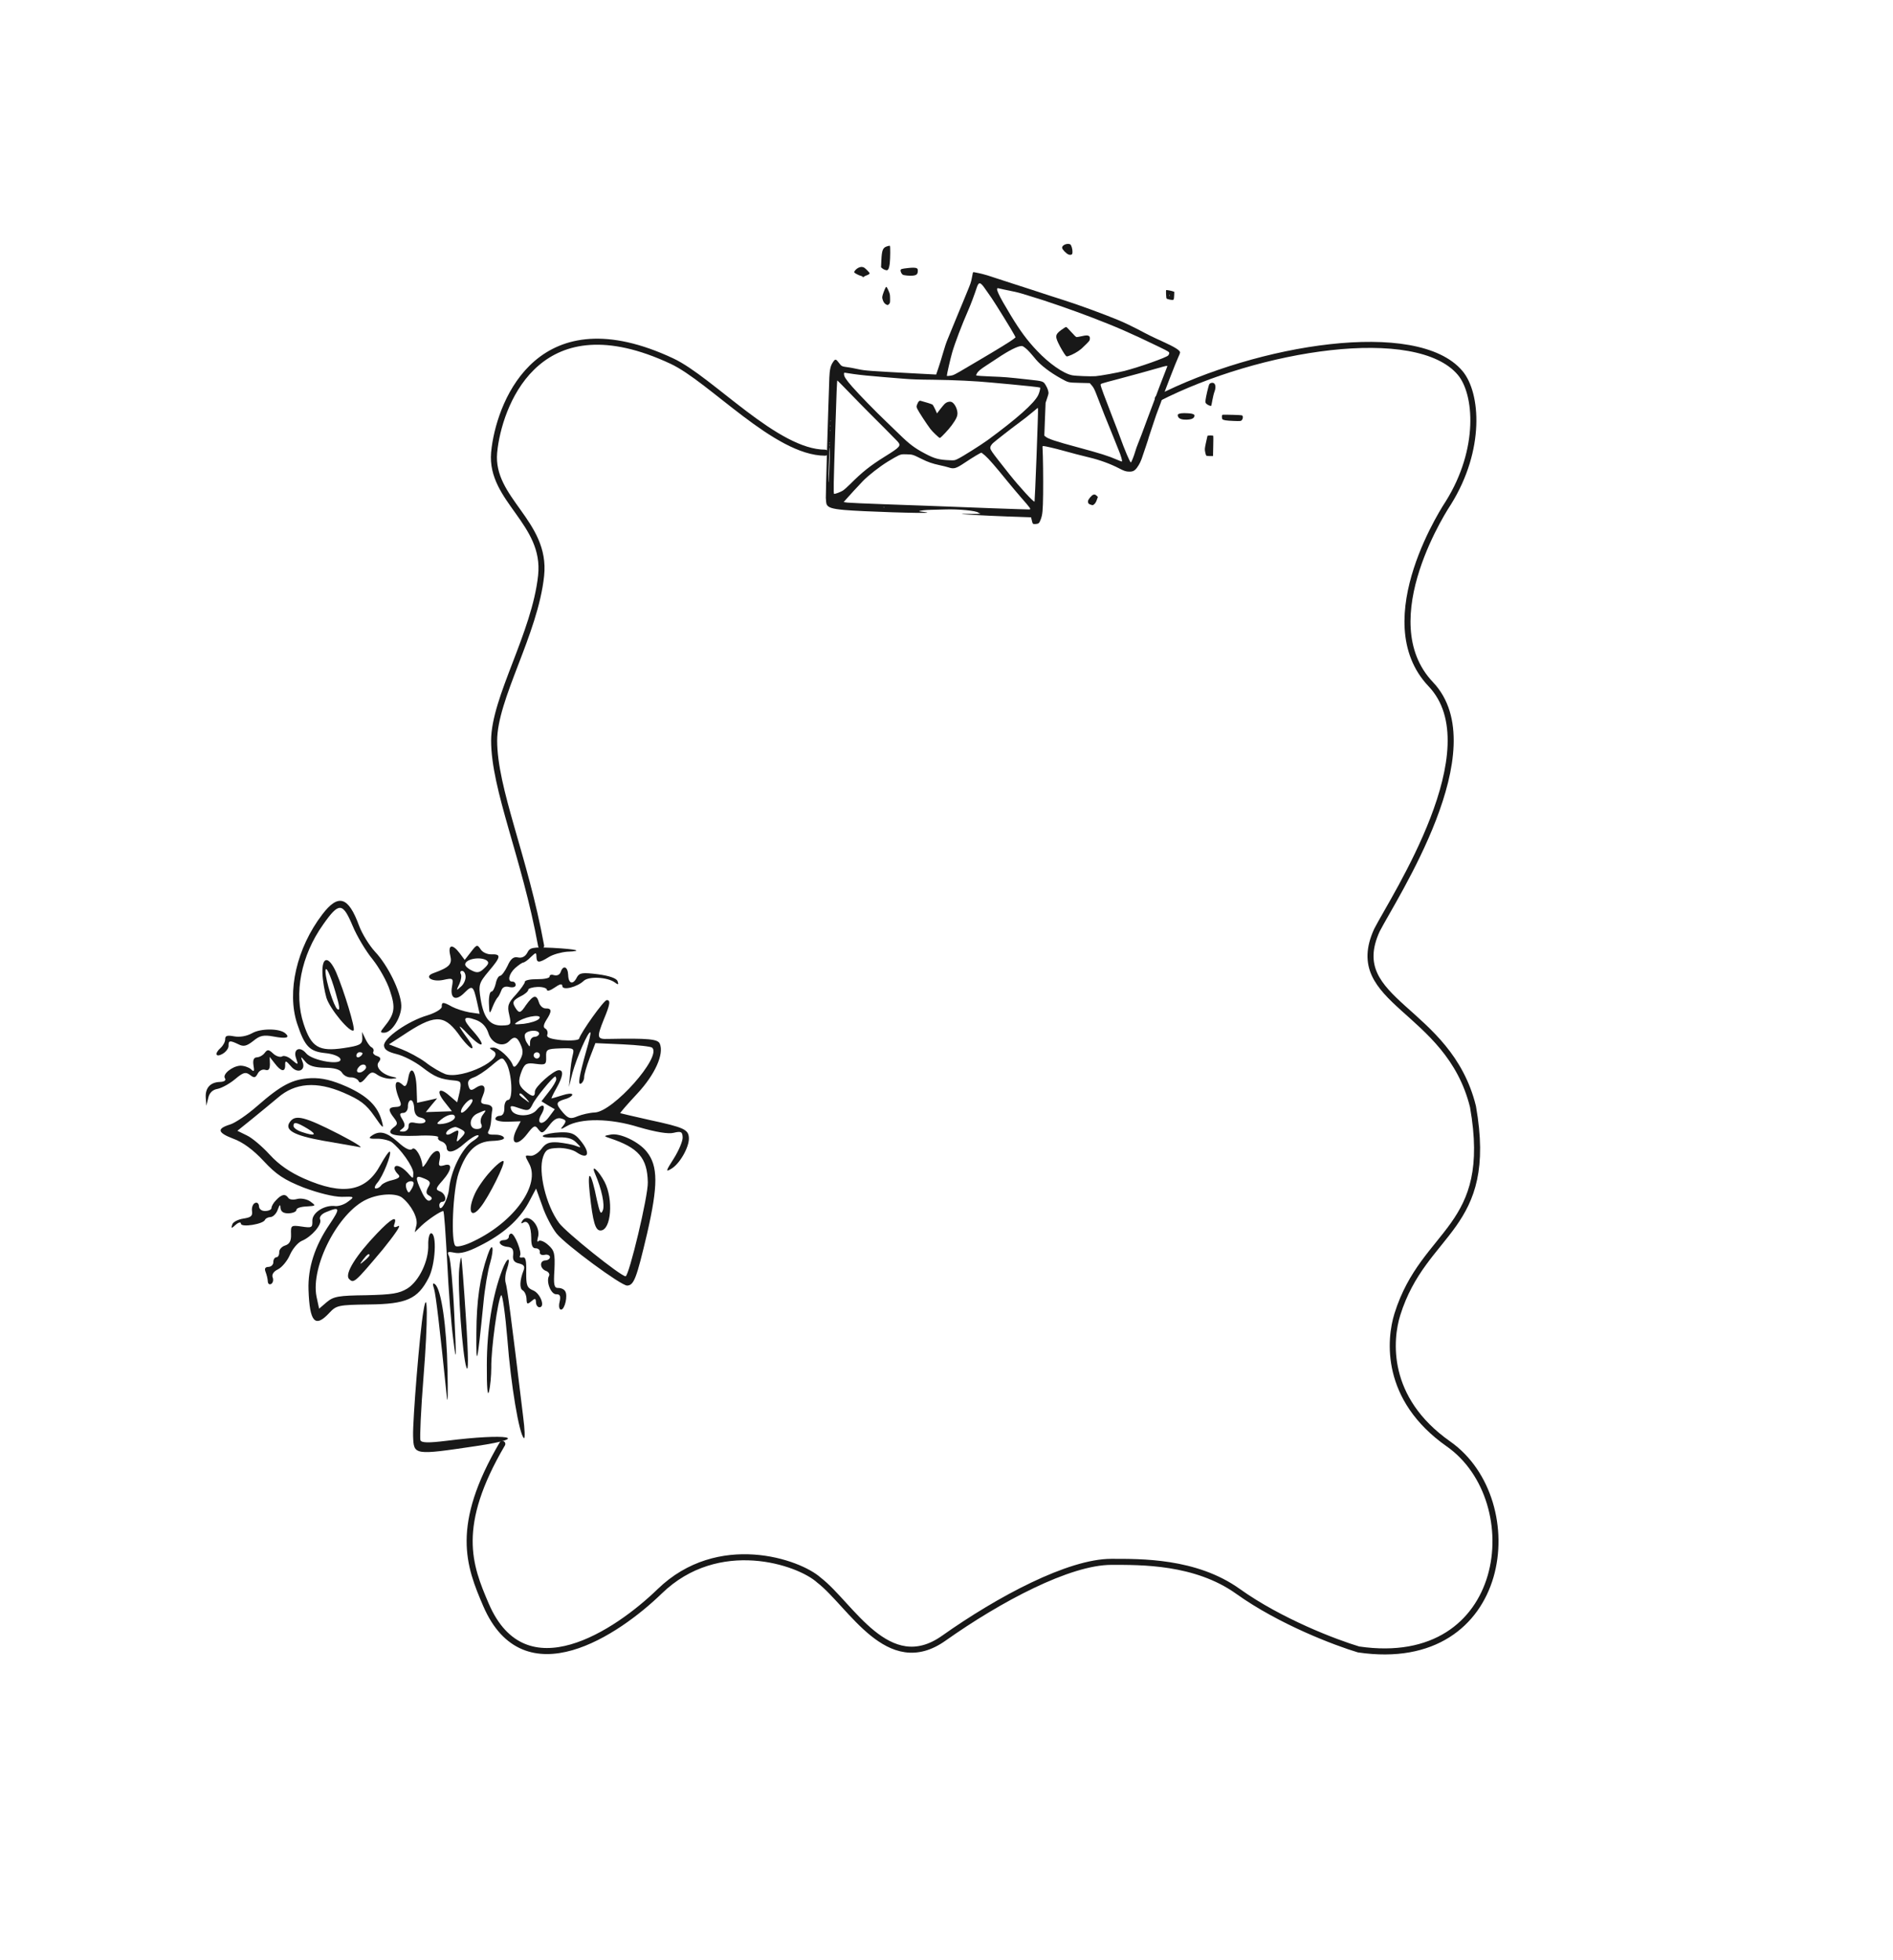 <?xml version="1.0" encoding="UTF-8"?> <svg xmlns="http://www.w3.org/2000/svg" width="627" height="649" viewBox="0 0 627 649" fill="none"><path d="M273.316 149.909C257.071 149.909 235.593 125.691 222.551 119.58C179.232 99.283 166.04 132.159 163.859 148.163C163.778 148.759 163.714 149.342 163.665 149.909C162.326 165.515 181.093 172.958 179.232 190.594C177.19 209.95 163.665 231.137 163.665 245.334M383.499 131.986C416.665 114.972 469.29 106.474 483.63 123.498C489.369 130.311 490.763 148.809 479.757 166.478C479.757 166.478 453.616 205.251 473.902 226.592C494.189 247.932 461.708 297.051 456.067 308.032C445.102 332 479.757 333.616 487.88 366.47C495.093 407.385 471.719 406.886 462.836 435.265C460.255 443.511 458.385 463.171 479.757 478.169C506.593 497.001 500.062 553.621 449.976 546.224C442.53 544.004 424.12 537.051 410.041 526.991C395.962 516.93 377.756 517.22 368.093 517.22C354.093 517.22 330.984 529.506 312.574 542.525C294.163 555.544 281.843 531.429 271.285 523.292C264.593 517.22 237.918 508.156 218.49 526.991C204.502 540.552 173.817 561.368 160.957 531.429C155.372 518.425 150.343 505.471 166.372 478.169M179.232 313.21C173.817 283.621 163.665 261.43 163.665 245.156" stroke="#181818" stroke-width="2" stroke-linecap="round" stroke-linejoin="round"></path><path d="M352.803 80.942C352.534 81.043 352.19 81.268 352.058 81.431C351.619 81.96 351.718 82.313 352.549 83.226C353.449 84.183 354.231 84.562 354.841 84.319C355.153 84.191 355.199 84.081 355.225 83.411C355.259 82.503 354.85 81.13 354.48 80.921C354.111 80.711 353.385 80.712 352.803 80.942Z" fill="#181818"></path><path d="M293.914 81.535C292.402 81.982 292.08 82.753 291.918 86.3L291.821 88.52L292.213 88.857C292.673 89.252 293.541 89.578 293.867 89.465C294.277 89.326 294.541 88.637 294.705 87.244C294.896 85.503 294.923 81.448 294.744 81.385C294.675 81.354 294.295 81.438 293.914 81.535Z" fill="#181818"></path><path d="M300.655 88.769C298.607 89 298.296 89.1 298.279 89.547C298.262 89.994 298.665 90.779 299.021 90.974C299.445 91.214 301.311 91.382 302.334 91.281C303.583 91.146 303.959 90.81 303.997 89.791C304.018 89.246 303.969 89.062 303.724 88.885C303.357 88.606 302.353 88.568 300.655 88.769Z" fill="#181818"></path><path d="M284.345 88.658C283.605 89.008 282.833 89.846 282.946 90.186C283.034 90.455 284.513 91.224 285.261 91.392C285.593 91.475 285.771 91.593 285.765 91.733C285.759 91.915 285.815 91.903 286.089 91.675C286.262 91.528 286.633 91.332 286.901 91.244C287.595 91.005 288.038 90.728 288.046 90.518C288.055 90.281 286.535 88.741 286.095 88.556C285.531 88.311 285.027 88.348 284.345 88.658Z" fill="#181818"></path><path d="M322.226 90.374C322.178 90.526 322.038 91.29 321.897 92.054C321.635 93.457 321.447 93.982 320.157 97.094C319.772 98.045 319.234 99.34 318.972 99.987C318.724 100.635 318.141 102.026 317.682 103.086C317.237 104.146 316.315 106.377 315.637 108.044C314.96 109.711 314.144 111.723 313.806 112.521C313.455 113.32 312.809 115.267 312.357 116.873C311.906 118.465 311.206 120.732 310.799 121.906L310.076 124.033L303.439 123.685C287.965 122.85 286.543 122.755 284.354 122.281C283.246 122.029 281.692 121.747 280.886 121.633C278.816 121.345 278.733 121.314 277.962 120.278C276.845 118.781 276.65 118.759 275.819 120.043C275.093 121.149 274.791 122.494 274.695 125.036C274.267 136.784 273.481 163.597 273.53 164.886C273.563 165.852 273.684 166.738 273.799 167.008C274.248 168.074 275.642 168.518 279.582 168.876C285.513 169.407 307.139 170.11 307.152 169.761C307.155 169.705 306.53 169.583 305.751 169.498C304.986 169.413 304.389 169.321 304.418 169.294C304.664 169.065 306.334 168.876 308.445 168.83C309.787 168.811 311.87 168.749 313.059 168.71C317.479 168.555 323.395 169.127 324.069 169.782C324.176 169.898 324.424 169.991 324.619 170.013C324.869 170.036 324.84 170.063 324.461 170.133C324.193 170.192 323.032 170.219 321.874 170.189C320.73 170.16 319.347 170.164 318.801 170.185C317.164 170.263 325.402 170.728 333.786 171.043L341.515 171.32L341.744 172.28C342.032 173.536 342.085 173.594 342.954 173.543C344.032 173.471 344.235 173.283 344.716 172C345.306 170.428 345.425 169.132 345.503 163.721C345.564 158.394 345.474 151.117 345.322 148.496C345.267 147.711 345.282 147.697 345.617 147.71C346.175 147.731 349.595 148.531 351.793 149.145C354.613 149.937 358.362 150.917 360.826 151.5C364.26 152.314 367.829 153.624 370.638 155.086C372.309 155.961 372.875 156.15 373.949 156.19C375.191 156.223 375.831 155.911 376.582 154.891C377.436 153.734 377.952 152.634 378.539 150.768C378.824 149.897 379.249 148.613 379.498 147.937C379.748 147.247 380.063 146.293 380.207 145.795C380.338 145.297 380.656 144.259 380.922 143.514C381.188 142.755 381.755 141.042 382.183 139.715C382.61 138.388 383.299 136.4 383.746 135.298C384.179 134.195 384.77 132.581 385.054 131.71C385.903 129.196 389.555 119.78 390.237 118.365C390.584 117.665 390.863 116.934 390.87 116.753C390.897 116.04 389.123 114.924 385.002 113.063C381.815 111.628 380.499 110.977 376.568 108.898C374.842 107.994 372.083 106.687 370.46 106.025C365.494 103.963 356.951 100.844 352.202 99.35C350.918 98.938 348.806 98.271 347.509 97.845C346.225 97.419 343.397 96.487 341.23 95.79C339.063 95.079 336.303 94.192 335.088 93.81C333.873 93.429 331.292 92.59 329.361 91.944C326.395 90.951 325.012 90.577 322.612 90.137C322.39 90.101 322.275 90.166 322.226 90.374ZM326.222 95.532C326.806 96.366 327.8 97.788 328.423 98.678C329.695 100.517 335.422 109.783 335.993 110.951L336.37 111.707L335.72 112.256C334.999 112.872 330.508 115.64 324.065 119.426C321.708 120.82 318.965 122.437 317.951 123.028C316.95 123.62 315.868 124.181 315.529 124.266C314.697 124.473 313.603 124.585 313.609 124.446C313.632 123.817 314.818 118.672 315.38 116.735C316.295 113.58 318.543 107.664 320.744 102.642C321.539 100.825 322.765 97.556 323.507 95.29C324.17 93.273 324.685 93.32 326.222 95.532ZM332.565 95.883C333.438 96.084 334.907 96.391 335.822 96.565C336.737 96.754 338.011 97.067 338.659 97.288C339.308 97.494 340.605 97.906 341.559 98.18C345.87 99.433 355.206 102.667 361.279 104.993C369.72 108.221 374.421 110.272 383.75 114.792C387.152 116.445 387.316 116.549 387.27 117.023C387.248 117.246 387.082 117.561 386.922 117.723C386.182 118.45 377.461 121.535 372.481 122.83C370.323 123.392 364.317 124.481 362.846 124.579C361.151 124.697 356.228 124.498 355.118 124.274C352.22 123.704 347.484 120.392 343.48 116.157C340.229 112.733 337.916 109.597 334.772 104.415C330.63 97.573 329.533 95.167 330.681 95.463C330.834 95.496 331.692 95.696 332.565 95.883ZM339.604 115.227C340.404 115.859 341.276 116.815 343.12 119.053C344.723 120.987 347.929 123.416 351.391 125.323C353.991 126.75 353.756 126.685 357.594 126.787L360.944 126.872L361.493 127.494C362.244 128.333 362.504 128.847 363.432 131.288C364.906 135.162 366.897 140.174 367.808 142.321C368.295 143.486 368.947 145.091 369.239 145.872C369.53 146.652 370.118 148.101 370.528 149.095C371.285 150.886 371.791 152.654 371.603 152.829C371.545 152.868 370.801 152.603 369.949 152.221C367.242 151.028 364.371 150.122 357.069 148.155C349.545 146.137 347.104 145.318 346.239 144.544L345.901 144.251L346.105 138.818L346.323 133.399L346.733 132.155C346.969 131.465 347.208 130.691 347.259 130.427C347.395 129.802 347.02 128.613 346.309 127.468C345.559 126.25 345.421 126.203 340.746 125.705C333.428 124.898 332.802 124.847 328.268 124.676C325.771 124.568 323.625 124.445 323.501 124.385C323.282 124.278 323.283 124.236 323.54 123.729C323.903 123.001 324.754 122.278 326.586 121.102C327.417 120.573 329.021 119.515 330.168 118.747C334.195 116.045 337.128 114.561 338.441 114.582C338.678 114.577 339.116 114.831 339.604 115.227ZM386.649 121.279C386.646 121.349 386.492 121.735 386.323 122.134C385.988 122.863 382.467 132.158 380.057 138.656C379.342 140.587 378.457 142.946 378.114 143.898C377.756 144.85 377.216 146.214 376.924 146.93C376.617 147.646 376.209 148.848 375.985 149.609C375.598 150.979 374.734 153.142 374.567 153.136C374.26 153.111 372.502 148.974 370.935 144.607C370.594 143.629 369.538 140.889 368.608 138.504C365.818 131.349 364.576 127.974 364.565 127.526C364.57 127.022 364.047 127.198 370.707 125.435C376.408 123.915 379.937 122.943 383.199 122.003C386.235 121.124 386.658 121.042 386.649 121.279ZM282.758 123.871C285.078 124.196 288.168 124.509 292.708 124.875C294.477 125.012 297.443 125.264 299.323 125.418C301.886 125.627 304.285 125.717 308.949 125.753C315.875 125.832 323.238 126.179 328.471 126.698C330.35 126.88 333.259 127.158 334.945 127.291C339.052 127.656 344.38 128.234 344.502 128.351C344.663 128.525 344.254 130.104 343.832 130.927C342.43 133.658 336.779 138.663 327.211 145.688C324.97 147.324 318.674 151.297 317.224 151.97C316.185 152.476 316.157 152.475 314.609 152.417C310.968 152.266 309.558 151.891 306.408 150.22C302.969 148.412 301.217 147.087 297.903 143.843C296.784 142.751 294.83 140.859 293.562 139.651C289.975 136.242 284.636 130.754 282.278 128.077C280.122 125.604 279.515 124.658 279.548 123.778C279.562 123.401 279.577 123.388 280.16 123.48C280.479 123.548 281.646 123.717 282.758 123.871ZM281.432 130.13C283.597 132.379 286.355 135.183 287.553 136.375C291.323 140.126 296.653 145.488 297.244 146.14C298.571 147.603 298.25 147.982 293.115 151.174C288.28 154.181 285.587 156.317 281.565 160.348C280.68 161.238 279.596 162.191 279.167 162.468C278.48 162.904 276.722 163.579 276.29 163.563C276.025 163.553 276.085 160.464 276.652 142.818C277.05 130.384 277.231 125.943 277.341 125.989C277.424 126.02 279.267 127.894 281.432 130.13ZM343.328 150.981C343.02 159.166 342.708 165.966 342.661 166.104C342.479 166.489 337.661 161.244 334.367 157.091C327.78 148.772 327.78 148.772 328.094 147.847C328.204 147.529 328.542 147.067 328.948 146.69C329.801 145.925 334.953 141.895 337.08 140.338C338.961 138.968 340.631 137.661 342.435 136.134L343.733 135.05L343.811 135.57C343.856 135.866 343.637 142.795 343.328 150.981ZM275.143 139.489C275.097 139.599 275.056 139.555 275.062 139.402C275.054 139.247 275.099 139.165 275.139 139.223C275.179 139.266 275.188 139.392 275.143 139.489ZM275.08 141.165C275.034 141.275 274.993 141.231 274.999 141.078C274.991 140.924 275.036 140.841 275.076 140.899C275.116 140.942 275.125 141.068 275.08 141.165ZM275.022 142.701C274.976 142.811 274.935 142.768 274.941 142.614C274.933 142.46 274.978 142.378 275.018 142.435C275.058 142.479 275.067 142.605 275.022 142.701ZM274.869 146.752C274.823 146.862 274.783 146.819 274.789 146.665C274.781 146.511 274.826 146.429 274.865 146.486C274.906 146.529 274.915 146.656 274.869 146.752ZM274.832 147.73C274.798 147.91 274.774 147.797 274.786 147.49C274.783 147.182 274.816 147.044 274.853 147.171C274.876 147.312 274.867 147.563 274.832 147.73ZM326.235 150.826C327.359 151.778 329.689 154.453 333.547 159.215C334.895 160.874 336.981 163.345 338.16 164.704C341.294 168.277 341.519 168.593 341.026 168.714C340.829 168.763 320.042 168.022 306.889 167.485C305.201 167.421 298.895 167.198 292.868 166.985C286.842 166.772 281.361 166.523 280.679 166.442L279.443 166.269L280.085 165.524C280.86 164.602 284.545 160.614 285.795 159.319C287.641 157.416 291.311 154.547 294.1 152.833C295.558 151.937 297.172 151.019 297.683 150.8C298.563 150.428 298.731 150.406 300.35 150.453C302.276 150.498 302.345 150.528 305.293 151.996C307.391 153.04 308.839 153.528 311.167 154.036C312.318 154.275 313.66 154.619 314.157 154.778C315.908 155.375 316.628 155.178 319.365 153.351C322.331 151.379 324.904 149.825 325.11 149.917C325.151 149.932 325.667 150.343 326.235 150.826ZM274.774 152.987C274.702 155.656 274.552 158.518 274.45 159.367C274.324 160.495 274.344 159.223 274.508 154.501C274.626 150.995 274.762 148.119 274.832 148.121C274.887 148.123 274.861 150.304 274.774 152.987ZM292.926 168.05C292.883 168.09 292.757 168.099 292.66 168.054C292.55 168.008 292.594 167.967 292.747 167.973C292.901 167.965 292.983 168.01 292.926 168.05Z" fill="#181818"></path><path d="M352.531 108.571C349.566 110.53 349.35 111.081 350.5 113.544C351.224 115.082 352.604 117.4 353.049 117.837C353.291 118.07 353.375 118.073 353.884 117.91C355.227 117.485 357.011 116.489 358.165 115.512C358.483 115.23 359.251 114.503 359.861 113.883C360.892 112.845 360.966 112.722 360.988 112.149C361.006 111.674 360.943 111.49 360.712 111.313C360.291 110.99 359.788 110.999 358.224 111.346C357.491 111.514 356.76 111.64 356.593 111.634C356.398 111.626 355.79 111.058 354.826 109.959C354.008 109.047 353.268 108.291 353.157 108.287C353.045 108.283 352.775 108.413 352.531 108.571Z" fill="#181818"></path><path d="M304.316 132.926C304.17 133.088 303.915 133.54 303.774 133.94C303.509 134.672 303.509 134.686 303.844 135.426C304.231 136.28 306.925 140.423 308.149 142.036C308.854 142.972 311.012 145.026 311.291 145.036C311.57 145.047 314.276 142.183 315.235 140.834C316.752 138.751 317.194 137.775 317.124 136.667C317.016 135.083 315.967 133.281 315.011 133.063C314.318 132.911 313.484 133.173 312.904 133.739C312.629 134.008 311.927 134.835 311.368 135.569L310.354 136.902L309.749 135.55C309.413 134.81 309.007 134.096 308.844 133.977C308.599 133.814 306.694 133.197 304.855 132.708C304.716 132.675 304.475 132.764 304.316 132.926Z" fill="#181818"></path><path d="M386.263 96.063C386.132 96.184 386.247 98.706 386.395 98.866C386.488 98.967 386.985 99.126 387.512 99.229C388.788 99.487 388.846 99.433 388.904 97.883L388.95 96.654L388.51 96.483C387.986 96.296 386.349 95.982 386.263 96.063ZM387.509 97.831C387.507 97.9 387.476 97.969 387.448 97.968C387.406 97.966 387.339 97.894 387.3 97.823C387.261 97.737 387.291 97.682 387.361 97.685C387.445 97.688 387.512 97.747 387.509 97.831Z" fill="#181818"></path><path d="M293.402 95.113C293.033 95.645 292.238 97.839 292.219 98.328C292.187 99.18 292.704 100.304 293.29 100.69C293.902 101.119 294.126 101.113 294.507 100.652C294.813 100.314 294.832 100.175 294.813 98.831C294.793 97.487 294.758 97.304 294.269 96.195C293.753 95.056 293.58 94.84 293.402 95.113Z" fill="#181818"></path><path d="M400.988 126.873C400.818 126.937 400.617 127.097 400.542 127.234C400.288 127.672 399.355 131.666 399.294 132.545C399.237 133.326 399.274 133.439 399.612 133.745C399.989 134.109 401.021 134.54 401.166 134.391C401.21 134.351 401.396 133.491 401.574 132.463C401.766 131.449 402.049 130.242 402.233 129.802C403.022 127.775 402.419 126.354 400.988 126.873Z" fill="#181818"></path><path d="M391.335 136.861C390.099 137.024 389.88 137.282 390.255 138.079C390.54 138.691 391.561 139.023 393.029 138.981C394.33 138.932 395.051 138.721 395.403 138.259C396.051 137.388 395.493 136.976 393.472 136.857C392.65 136.799 391.686 136.804 391.335 136.861Z" fill="#181818"></path><path d="M405.133 137.339C404.768 137.381 404.738 137.436 404.717 137.995C404.704 138.358 404.775 138.696 404.895 138.827C405.204 139.16 406.19 139.309 408.66 139.402C410.682 139.478 410.948 139.46 411.222 139.233C411.597 138.925 411.779 138.177 411.584 137.778C411.442 137.493 411.344 137.475 408.47 137.381C406.838 137.333 405.343 137.319 405.133 137.339Z" fill="#181818"></path><path d="M399.938 144.346C399.892 144.442 399.673 145.455 399.434 146.607C399.009 148.619 399.005 148.717 399.177 149.703C399.282 150.252 399.444 150.776 399.552 150.878C399.661 150.966 400.133 151.039 400.762 151.035L401.781 151.032L401.849 147.747C401.889 145.944 401.905 144.42 401.865 144.349C401.761 144.163 400.014 144.167 399.938 144.346Z" fill="#181818"></path><path d="M362.115 163.833C361.52 164.035 360.378 165.432 360.357 165.991C360.331 166.675 360.613 166.98 361.554 167.225C361.969 167.339 362.082 167.301 362.502 166.911C362.806 166.629 363.074 166.163 363.294 165.528L363.638 164.562L363.22 164.155C362.829 163.776 362.553 163.696 362.115 163.833Z" fill="#181818"></path><path d="M106.74 302.835C98.266 313.944 94.955 328.377 98.412 338.97C100.943 346.608 102.543 348.2 107.712 348.742C110.192 348.965 112.385 349.817 112.722 350.629C113.627 352.967 103.58 351.358 101.433 348.857C99.282 346.253 96.955 347.467 98.091 350.518C98.89 352.756 98.787 352.76 96.665 350.979C95.494 349.887 93.933 349.426 93.433 349.855C92.826 350.185 91.475 349.82 90.516 348.926C89.026 347.535 88.611 347.447 87.724 348.611C87.135 349.455 85.922 350.115 85.099 350.144C84.07 350.179 83.687 351.017 83.954 352.759C84.334 354.806 84.139 355.121 83.07 354.025C82.329 353.433 80.764 352.869 79.53 352.912C76.858 353.107 73.552 355.797 74.525 357.102C74.961 357.808 74.255 358.245 72.815 358.295C69.625 358.405 67.94 360.318 68.154 363.504L68.349 366.175L68.981 363.578C69.335 361.918 70.431 360.85 72.07 360.587C73.4 360.335 76.029 358.904 77.831 357.4C80.633 355.037 81.35 354.909 82.83 355.991C84.206 357.076 84.614 356.959 85.387 355.49C85.87 354.546 86.984 353.993 87.817 354.273C88.963 354.645 89.357 354.116 89.403 352.467L89.317 349.998L91.042 352.204C93.093 354.914 94.544 355.173 94.455 352.601C94.405 351.16 94.714 351.15 96.325 353.051C98.479 355.758 101.423 354.523 100.188 351.578C99.507 349.748 99.609 349.744 101.114 351.546C102.193 352.951 104.169 353.5 107.468 353.592C110.661 353.584 112.637 354.134 113.294 355.244C113.84 356.153 115.1 356.83 116.232 356.791C117.26 356.755 118.414 357.333 118.744 357.94C119.084 358.855 119.897 358.518 121.181 356.928C122.859 354.81 123.373 354.792 125.062 355.97C126.222 356.754 128.198 357.303 129.639 357.253C131.693 357.079 131.792 356.973 130.132 356.618C126.605 355.916 124.146 353.323 125.43 351.734C126.317 350.57 126.097 350.166 124.844 349.694C123.908 349.417 123.368 348.715 123.663 348.293C123.954 347.768 123.62 347.058 122.992 346.771C122.36 346.381 121.491 345.072 120.934 343.855L119.933 341.726L120.012 343.99C119.973 345.845 119.164 346.285 113.835 347.088C105.637 348.299 103.114 346.841 100.58 339.101C97.243 329.019 99.693 316.47 107.06 306.12C112.263 298.729 113.501 298.789 116.756 306.505C118.218 310.06 121.277 315.104 123.427 317.708C125.581 320.414 128.214 325.061 129.141 328.017C131.093 333.82 130.749 335.789 127.192 340.136C125.808 341.832 125.918 342.034 127.359 341.984C129.828 341.899 133.048 336.74 132.916 332.933C132.76 328.406 128.437 319.594 124.161 315.107C122.341 313.11 119.942 309.279 118.92 306.533C115.392 296.87 112.061 295.852 106.74 302.835ZM120.076 348.829C120.087 349.138 119.693 349.666 119.087 349.996C118.583 350.323 118.061 350.135 118.043 349.62C118.022 349.003 118.519 348.471 119.033 348.453C119.65 348.432 120.069 348.623 120.076 348.829ZM121.265 353.423C121.283 353.938 120.584 354.58 119.776 355.02C118.25 355.588 117.7 354.577 118.892 353.299C119.782 352.238 121.226 352.291 121.265 353.423Z" fill="#181818"></path><path d="M149.133 316.405C149.853 319.367 148.856 320.329 143.567 322.263C140.31 323.406 142.95 325.272 146.736 324.523C150.109 323.788 150.216 323.887 149.698 326.789C149.011 330.727 151.001 331.688 153.885 328.704C156.474 326.142 156.794 326.44 158.011 331.858L158.867 335.742L155.45 335.243C153.584 334.895 150.98 334.058 149.721 333.381C146.779 331.732 146.265 331.75 146.322 333.396C146.347 334.116 144.229 335.425 141.579 336.238C135.154 338.109 127.109 343.744 127.195 346.213C127.241 347.551 128.401 348.334 131.31 349.058C133.595 349.597 137.37 351.526 139.804 353.399C144.037 356.651 145.712 357.417 150.877 357.857C152.74 358.101 152.857 358.509 152.244 361.621L151.436 365.048L148.782 362.771C145.382 359.798 144.301 361.278 147.313 364.985L149.684 367.993L145.362 368.142L141.041 368.292L142.918 365.961L144.798 363.733L141.527 364.464L138.153 365.199L137.978 360.158C137.779 354.396 135.958 352.399 135.196 357.164C134.76 359.445 134.267 360.08 133.522 359.385C130.648 356.703 130.223 359.293 132.579 364.877C133.034 366.097 132.636 366.523 131.093 366.576C128.521 366.666 128.45 367.595 130.498 370.202C131.793 371.909 131.807 372.32 130.3 373.402C127.593 375.556 130.094 376.397 138.016 376.122C142.231 375.873 145.332 376.178 145.14 376.597C144.849 377.122 145.385 377.721 146.219 378.001C147.156 378.278 147.908 379.179 147.936 380.002C148.011 382.163 150.569 381.662 153.864 378.664C155.564 377.163 157.479 375.963 158.199 375.938C159.022 375.91 158.231 376.864 156.518 377.954C152.995 380.342 149.335 387.679 148.723 393.778C148.336 397.499 145.613 402.126 145.509 399.142C145.488 398.525 145.984 397.993 146.499 397.975C148.248 397.914 147.534 395.158 145.657 394.502C144.196 393.935 144.284 393.519 146.565 390.968C149.736 387.356 149.963 384.979 147.111 385.902C145.376 386.374 145.159 386.073 145.606 384.1C146.4 380.261 144.027 380.137 141.892 383.92C140.824 385.811 139.934 386.872 139.909 386.152C139.809 383.271 137.513 379.436 136.52 380.5C135.924 381.139 134.253 380.476 131.805 378.192C127.98 374.822 125.695 374.283 123.08 376.125C121.974 376.884 122.293 377.182 124.762 377.097C126.408 377.04 128.693 377.578 129.64 378.164C132.6 380.327 136.822 386.258 136.897 388.419C136.869 390.583 136.866 390.48 134.935 388.281C132.902 386.085 130.61 385.341 130.667 386.987C130.681 387.398 131.228 388.306 131.867 388.902C132.718 389.697 132.222 390.229 129.873 390.825C128.135 391.195 126.517 392.075 126.226 392.6C125.833 393.129 125.127 393.565 124.509 393.586C123.892 393.608 124.069 392.778 124.96 391.717C126.843 389.591 129.776 382.073 129.134 381.374C128.818 381.179 127.445 383.184 125.991 385.81C121.249 394.626 113.675 396.022 100.703 390.291C95.995 388.188 92.408 385.737 89.303 382.342C86.841 379.646 83.445 376.777 81.77 376.011L78.627 374.471L83.437 370.597C86.144 368.443 89.946 365.221 92.05 363.5C97.75 358.564 104.839 358.009 113.726 361.822C119.268 364.205 121.276 365.68 123.988 369.604C126.809 373.729 127.231 374.024 126.524 371.473C125.215 366.368 121.801 362.984 114.79 359.828C109.979 357.728 106.758 356.913 102.951 357.045C96.884 357.358 93.241 359.235 85.143 366.314C81.844 369.21 77.818 371.924 76.186 372.393C71.702 373.784 72.057 375.111 77.276 377.093C80.405 378.221 83.893 380.778 87.317 384.471C91.49 388.962 94.126 390.725 100.601 393.282C105.401 395.072 110.493 396.338 113.171 396.348C117.492 396.199 117.496 396.302 115.286 397.923C114.083 398.892 112.249 399.471 111.114 399.407C107.595 398.911 103.359 401.53 103.455 404.307C103.534 406.571 103.228 406.685 99.915 406.181C96.395 405.685 96.296 405.792 96.399 408.775C96.474 410.936 95.893 411.986 94.466 412.447C93.346 412.795 92.452 413.753 92.484 414.679C92.516 415.605 92.129 416.34 91.512 416.361C90.997 416.379 90.508 417.117 90.537 417.94C90.565 418.763 89.87 419.508 88.944 419.54C87.812 419.579 87.521 420.105 87.972 421.222C88.313 422.137 88.668 423.464 88.696 424.287C88.728 425.213 89.253 425.504 89.86 425.174C90.463 424.741 90.637 423.808 90.3 422.995C89.959 422.08 90.643 421.026 92.062 420.359C93.379 419.696 95.159 417.574 96.017 415.587C96.876 413.6 98.656 411.478 99.976 410.917C103.225 409.569 106.79 405.428 106.013 403.807C105.676 402.994 106.566 401.934 108.092 401.366C112.661 399.456 112.785 400.07 109.16 405.449C104.258 412.623 101.936 419.914 102.185 427.116C102.559 437.919 104.376 439.813 109.044 434.81C111.428 432.255 112.042 432.131 122.234 431.984C134.591 431.865 138.344 430.19 141.916 423.268C144.239 418.964 144.798 408.335 142.74 408.406C142.225 408.424 141.772 410.191 141.843 412.248C142.025 417.495 138.858 424.198 134.927 426.703C132.203 428.342 129.95 428.729 121.304 428.926C112.14 429.037 110.501 429.3 108.199 431.234L105.698 433.381L104.839 429.393C102.844 419.368 112.012 401.539 121.441 397.195C125.496 395.303 131.048 395.008 133.163 396.583C136.235 399.052 138.549 403.401 137.911 405.792L137.372 408.077L139.664 405.834C141.859 403.801 145.886 401.087 146.812 401.054C147.12 401.044 147.586 408.547 148.109 417.697C148.533 426.953 149.45 438.561 150.143 443.687C151.141 451.687 151.208 450.655 150.475 435.435C150.037 425.767 149.223 417.143 148.776 416.128C147.999 414.507 148.201 414.397 150.482 414.833C152.352 415.284 155.005 414.574 158.851 412.586C166.648 408.711 171.944 403.995 175.044 398.325L177.559 393.603L179.61 399.3C180.647 402.458 182.85 406.604 184.358 408.509C187.477 412.316 205.765 425.794 207.719 425.726C209.983 425.648 210.83 423.352 214.333 408.501C218.003 392.511 217.987 386.125 214.219 381.414C211.632 378.105 205.242 375.03 202.177 375.754C199.924 376.141 199.928 376.244 201.908 376.896C211.494 380.066 214.393 383.468 214.568 391.497C214.725 396.024 208.333 422.615 207.201 422.654C205.551 422.608 187.328 407.994 185.163 404.979C180.841 399.155 178.189 388.019 179.874 383.119C180.718 380.721 181.423 380.284 184.819 380.166C186.979 380.092 189.679 380.719 190.839 381.503C194.955 384.348 195.796 381.846 192.038 377.444C190.317 375.341 188.962 374.873 185.566 374.99C183.2 375.072 180.642 375.573 179.936 376.009C179.234 376.549 180.788 376.804 183.772 376.7C187.575 376.466 189.444 376.916 190.832 378.31C192.645 380.101 192.649 380.204 190.665 379.449C189.516 378.974 186.926 378.548 184.857 378.311C181.863 378.106 180.746 378.556 179.27 380.565C178.185 381.941 176.571 382.924 175.535 382.754C173.775 382.506 173.778 382.609 175.209 385.238C179.158 392.208 170.419 404.563 156.942 411.004C154.31 412.332 151.656 413.041 150.922 412.655C149.24 411.683 149.968 394.044 151.936 388.413C154.464 381.115 157.756 378.014 163.003 377.832C165.781 377.736 167.31 377.271 166.877 376.668C166.547 376.061 165.093 375.699 163.652 375.749C161.8 375.813 161.272 375.42 161.857 374.472C162.247 373.841 162.605 372.283 162.669 371.148C162.732 370.013 162.881 368.36 163.058 367.529C163.232 366.596 162.59 365.897 161.142 365.742C159.177 365.501 158.96 365.199 159.911 362.9C161.244 359.764 160.173 358.565 157.654 360.197C156.044 361.283 155.628 361.194 155.16 359.562C154.801 358.133 155.188 357.398 156.816 356.827C157.937 356.479 160.658 354.737 162.659 353.019C166.362 349.904 166.362 349.904 167.672 352.021C169.535 355.253 170.05 364.197 168.301 364.257C167.581 364.282 167.003 365.436 167.053 366.876C167.11 368.522 166.525 369.469 165.599 369.501C164.776 369.53 164.07 369.966 164.091 370.584C164.109 371.098 165.979 371.548 168.242 371.47L172.46 371.324L170.918 374.365C168.811 378.97 171.312 379.81 174.565 375.577C176.832 372.615 177.239 372.497 178.322 374.005C179.507 375.509 179.812 375.396 181.884 372.749C183.458 370.634 184.672 369.974 186.027 370.442C187.588 370.903 187.602 371.314 186.62 372.688C185.431 374.068 185.641 374.164 187.659 372.961C192.406 370.221 202.091 370.297 211.567 373.265C217.29 374.921 221.434 375.602 223.169 375.13C225.62 374.53 226.043 374.824 226.107 376.676C226.149 377.911 224.816 381.047 223.156 383.68C220.517 387.788 220.429 388.204 222.245 387.111C225.076 385.57 228.278 379.897 228.175 376.913C228.075 374.033 226.61 373.362 215.09 370.877C210.002 369.714 205.642 368.732 205.433 368.637C205.326 368.537 207.802 365.67 211.08 362.158C216.94 355.877 220 349.076 218.542 345.624C217.871 344.102 214.873 343.794 201.491 344.051C197.684 344.183 197.563 343.672 200.028 337.51C202.121 332.493 202.28 331.148 200.942 331.195C200.017 331.227 192.451 341.789 191.806 343.975C191.618 344.496 189.152 344.685 186.158 344.48C182.436 344.093 180.978 343.629 181.254 342.692C181.538 341.961 181.3 341.043 180.669 340.652C179.831 340.269 180.005 339.336 180.98 337.757C182.839 334.912 182.803 333.883 180.746 333.954C179.82 333.986 178.862 333.093 178.514 331.971C177.697 329.219 176.676 329.46 174.218 332.841C172.554 335.371 172.047 335.595 171.075 334.289C169.449 331.976 169.737 331.348 172.468 329.915C173.887 329.248 174.987 328.282 174.969 327.768C174.955 327.356 176.381 326.895 178.027 326.838C179.776 326.777 181.131 327.245 181.149 327.76C181.17 328.377 182.292 328.029 183.7 327.053C185.41 325.861 186.226 325.627 186.258 326.553C186.311 328.096 191.214 326.896 193.406 324.76C195.105 323.259 201.193 323.563 203.624 325.333C204.787 326.22 204.99 326.11 204.535 324.89C204.195 323.974 201.796 323.13 198.071 322.641C192.898 321.997 191.976 322.131 191.1 323.604C189.851 326.222 188.294 325.864 188.191 322.881C188.094 320.103 186.526 319.436 185.686 321.937C185.406 322.771 184.494 323.215 183.557 322.938C182.723 322.658 182.007 322.786 182.028 323.403C182.046 323.918 180.205 324.29 177.938 324.266C175.671 324.241 173.83 324.614 173.847 325.129C173.865 325.643 172.489 327.545 170.903 329.351C168.321 332.119 167.942 333.059 168.662 336.021C169.394 339.292 169.298 339.501 166.417 339.601C162.302 339.744 160.258 337.239 159.218 330.992C158.429 326.075 158.617 325.553 161.88 321.629C165.938 316.853 166.112 315.92 162.717 316.038C161.379 316.084 159.705 315.318 159.155 314.307C158.069 312.696 157.866 312.806 155.994 315.24L153.922 317.887L152.194 315.578C149.82 312.467 148.288 312.829 149.133 316.405ZM161.032 317.95C162.086 318.635 161.901 319.259 160.404 320.65C158.911 322.144 157.989 322.279 156.31 321.41C155.054 320.835 154.096 319.941 154.079 319.427C154.018 317.678 158.722 316.691 161.032 317.95ZM154.218 323.439C154.253 324.468 153.586 326.037 152.583 326.792C151.086 328.183 151.082 328.08 152.139 325.881C152.714 324.625 152.969 323.071 152.642 322.567C152.312 321.96 152.504 321.542 153.018 321.524C153.635 321.502 154.178 322.308 154.218 323.439ZM151.673 342.172C153.625 344.989 155.761 347.181 156.275 347.163C156.79 347.145 156.336 345.925 155.147 344.318C151.364 339.195 151.343 338.578 155.086 342.569C159.894 347.553 161.306 346.68 156.803 341.582C152.95 337.389 153.216 336.144 157.597 337.743C159.683 338.495 161.074 339.992 161.767 342.131C162.814 345.597 166.571 347.012 168.657 344.777C170.345 342.967 171.388 343.343 172.513 346.085C173.408 348.114 173.245 349.356 171.978 351.46C170.808 353.355 170.201 353.685 169.861 352.77C169.058 350.428 165.123 346.856 163.374 346.917C161.934 346.967 161.938 347.07 163.307 347.949C167.721 350.475 153.134 357.572 147.507 355.707C146.045 355.14 143.104 353.491 140.985 351.813C138.871 350.238 135.199 348.305 133.006 347.454L128.83 345.847L133.364 342.909C143.732 335.958 146.922 335.847 151.673 342.172ZM178.497 337.431C177.901 338.07 175.659 338.766 173.506 339.046C170.015 339.373 169.908 339.274 171.927 338.071C174.956 336.318 179.987 335.835 178.497 337.431ZM178.562 342.271C178.579 342.785 177.877 343.324 177.054 343.353C176.231 343.381 175.539 344.229 175.571 345.155C175.529 346.908 175.529 346.908 174.44 345.195C173.893 344.286 173.641 342.956 173.932 342.431C174.709 341.065 178.515 340.933 178.562 342.271ZM194.208 347.909C191.825 356.438 191.216 359.652 192.525 358.783C193.028 358.457 193.511 357.513 193.482 356.69C193.457 355.97 194.283 353.057 195.322 350.343L197.212 345.436L206.291 345.842C211.244 346.083 215.586 346.55 216.012 346.948C219.309 349.924 203.049 368.204 196.978 368.414C195.332 368.471 192.778 369.075 191.355 369.639C189.021 370.647 188.294 370.466 186.58 368.569C184.004 365.568 183.983 364.95 187.041 364.02C188.47 363.662 189.577 362.902 189.563 362.491C189.545 361.976 188.005 362.133 186.274 362.708C184.44 363.286 182.808 363.755 182.705 363.759C182.499 363.766 183.269 362.194 184.337 360.303C186.472 356.521 186.808 354.346 185.059 354.406C183.31 354.467 177.113 359.935 177.167 361.478C177.231 363.33 176.305 363.362 173.864 361.284C171.636 359.404 171.483 357.967 172.905 354.415C173.859 352.219 174.465 351.889 177.467 352.3C180.674 352.704 180.979 352.591 180.89 350.018C180.805 347.549 181.106 347.333 185.53 347.18C189.954 347.026 190.266 347.118 189.724 349.3C189.359 350.652 188.944 353.551 188.817 355.821L188.445 359.954L189.622 355.278C190.994 350.286 194.906 341.292 195.545 341.888C195.757 342.087 195.13 344.787 194.208 347.909ZM178.811 349.472C178.829 349.987 178.435 350.515 177.818 350.537C177.303 350.555 176.771 350.058 176.753 349.544C176.732 348.926 177.232 348.497 177.747 348.479C178.364 348.458 178.79 348.855 178.811 349.472ZM184.237 357.422C184.255 357.936 183.187 359.828 181.804 361.524L179.339 364.699L181.549 366.065L183.756 367.327L181.787 369.971C179.524 373.036 177.431 372.079 179.382 368.921C181.031 365.98 179.764 365.096 177.689 367.641C175.71 369.975 170.246 369.855 169.341 367.518C168.774 365.992 169.185 365.978 172.627 367.198C174.919 367.943 175.426 367.719 176.387 365.729C177.345 363.635 183.176 356.532 183.896 356.507C184.102 356.5 184.219 356.908 184.237 357.422ZM174.258 363.742C175.653 365.342 175.553 365.448 173.964 364.164C172.91 363.48 172.058 362.685 172.051 362.479C172.023 361.656 172.863 362.142 174.258 363.742ZM137.185 366.984C137.245 368.733 137.902 369.843 139.353 370.102C140.495 370.371 141.134 370.967 140.843 371.492C140.552 372.017 139.218 372.166 137.767 371.908C135.898 371.457 135.291 371.787 135.334 373.022C135.366 373.948 134.568 374.697 133.642 374.729C132.201 374.779 132.091 374.576 133.198 373.817C134.202 373.061 134.283 372.44 133.297 370.723C132.208 369.01 132.296 368.595 133.634 368.549C134.457 368.52 135.145 367.569 135.106 366.437C135.066 365.306 135.549 364.362 136.063 364.344C136.68 364.323 137.135 365.543 137.185 366.984ZM154.902 366.988C153.714 368.368 152.699 368.815 152.678 368.198C152.624 366.655 155.703 363.355 156.452 364.153C156.771 364.451 156.094 365.71 154.902 366.988ZM159.922 369.183C159.231 370.031 158.972 371.482 159.412 372.291C159.859 373.306 159.363 373.838 158.025 373.884C155.144 373.984 155.215 370.067 158.156 368.729C161.199 367.388 161.302 367.384 159.922 369.183ZM150.677 369.915C150.713 370.944 148.283 372.161 145.814 372.247C144.476 372.293 144.568 371.981 146.172 370.689C148.275 368.968 150.631 368.578 150.677 369.915ZM152.881 374.062C154.247 374.839 154.258 375.148 152.768 376.744C151.179 378.448 151.076 378.451 151.615 376.166C152.058 374.091 151.951 373.992 149.929 375.092C148.72 375.855 147.797 375.99 147.776 375.372C147.747 374.549 149.255 373.467 150.791 373.208C151.1 373.197 152.04 373.576 152.881 374.062ZM141.801 393.193C141.028 394.662 141.053 395.383 142.206 395.961C143.153 396.546 143.274 397.057 142.465 397.497C141.763 398.036 140.695 396.94 139.69 394.709C137.355 389.742 137.536 389.015 140.463 390.253C142.553 391.107 142.776 391.615 141.801 393.193ZM137.015 391.814C137.033 392.329 136.653 393.269 136.164 394.007C135.483 395.163 135.277 395.171 134.72 393.954C134.383 393.141 134.347 392.113 134.645 391.793C135.542 390.938 136.986 390.991 137.015 391.814Z" fill="#181818"></path><path d="M174.647 315.522C173.97 316.782 172.856 317.335 171.611 317.069C170.156 316.708 169.152 317.464 168.103 319.869C167.237 321.65 166.155 323.13 165.641 323.148C165.126 323.166 164.446 324.322 164.187 325.773C163.825 327.228 163.247 328.381 162.733 328.399C162.218 328.417 161.867 330.18 161.939 332.238C162.067 335.941 162.173 336.041 163.117 333.536C163.684 332.074 164.461 330.708 164.759 330.389C165.16 330.066 165.638 329.019 166.018 328.079C166.39 326.933 167.302 326.489 168.654 326.855C169.899 327.12 170.818 326.883 170.793 326.162C170.771 325.545 170.342 325.045 169.725 325.066C167.976 325.127 168.504 322.533 170.6 320.607C171.7 319.642 172.906 318.776 173.318 318.761C173.626 318.751 174.836 317.988 175.829 316.923C177.525 315.32 177.627 315.316 177.681 316.859C177.752 318.917 178.476 318.995 181.803 316.922C183.215 316.049 185.869 315.339 187.82 315.169C193.376 314.976 191.19 314.331 183.038 313.892C176.332 313.61 175.513 313.741 174.647 315.522Z" fill="#181818"></path><path d="M106.797 322.3C106.883 324.77 107.522 328.353 108.108 330.393C109.268 334.164 116.039 342.273 117.135 341.205C117.731 340.566 114.007 328.231 111.317 321.938C108.861 316.461 106.601 316.642 106.797 322.3ZM111.137 328.64C112.536 333.329 112.692 334.869 111.741 334.181C110.577 333.294 107.919 324.94 107.812 321.853C107.719 319.178 109.38 322.52 111.137 328.64Z" fill="#181818"></path><path d="M83.484 342.165C81.664 343.155 79.412 343.542 77.546 343.195C75.264 342.759 74.551 342.99 74.59 344.121C74.619 344.944 73.942 346.204 73.143 346.953C70.944 348.883 71.406 350.309 73.729 348.993C74.839 348.336 75.726 347.172 75.698 346.349C75.633 344.497 76.148 344.479 78.976 345.824C80.654 346.692 81.676 346.451 83.882 344.727C86.085 342.899 87.312 342.651 90.63 343.257C94.777 344.04 96.207 343.682 94.507 342.195C92.595 340.51 86.312 340.522 83.484 342.165Z" fill="#181818"></path><path d="M96.135 371.394C93.964 374.148 97.118 375.995 107.276 377.807C112.353 378.661 117.639 379.611 119.09 379.87C120.544 380.231 117.49 378.277 112.246 375.574C100.92 369.786 97.908 369.067 96.135 371.394ZM101.882 373.77C105.249 375.817 104.341 376.363 99.963 374.867C98.505 374.402 97.238 373.519 97.217 372.902C97.163 371.358 98.306 371.628 101.882 373.77Z" fill="#181818"></path><path d="M162.428 387.947C160.442 390.075 158.186 393.347 157.324 395.231C154.739 400.883 155.875 403.934 159.131 399.804C161.898 396.411 167.579 384.987 166.738 384.501C166.316 384.207 164.312 385.821 162.428 387.947Z" fill="#181818"></path><path d="M197.06 388.601C199.3 393.777 200.411 399.095 199.649 400.872C198.982 402.44 198.641 401.525 197.668 397.232C195.797 387.821 194.417 386.632 195.33 395.15C196.389 404.899 197.202 407.549 198.951 407.489C202.449 407.367 203.228 397.143 200.247 391.375C198.263 387.632 195.605 385.252 197.06 388.601Z" fill="#181818"></path><path d="M91.475 397.409C90.578 398.264 89.9 399.523 89.918 400.038C89.936 400.552 89.024 400.996 87.892 401.035C86.658 401.078 85.81 400.386 85.778 399.46C85.746 398.534 85.111 398.041 84.504 398.371C83.791 398.602 83.319 399.854 83.461 400.983C83.728 402.724 83.125 403.157 80.563 403.555C78.821 403.821 77.101 404.705 76.924 405.535C76.456 406.891 76.661 406.884 78.059 405.599C79.059 404.74 79.776 404.612 79.797 405.23C79.844 406.567 87.322 405.381 87.787 403.923C87.978 403.504 88.787 403.064 89.61 403.036C90.433 403.007 91.529 401.939 91.997 400.584C92.657 398.81 92.859 398.7 92.905 400.037C93.051 401.268 93.895 401.857 95.644 401.797C97.085 401.747 98.199 401.193 98.181 400.679C98.159 400.061 99.689 399.596 101.54 399.532C104.726 399.319 104.726 399.319 102.718 397.843C101.558 397.059 99.589 396.716 98.365 397.067C97.141 397.418 95.796 397.259 95.466 396.652C94.49 395.244 93.263 395.493 91.475 397.409Z" fill="#181818"></path><path d="M124.919 408.406C117.959 415.652 114.153 421.758 115.552 423.461C117.155 425.156 117.453 424.837 126.754 413.802C130.606 409.033 133.06 405.549 131.943 406C130.524 406.667 130.208 406.472 130.68 405.219C131.612 402.406 129.491 403.613 124.919 408.406ZM122.39 415.704C122.398 415.91 121.603 416.762 120.702 417.514C119.102 418.908 118.996 418.809 120.276 417.117C121.557 415.424 122.362 414.881 122.39 415.704Z" fill="#181818"></path><path d="M172.888 404.477C172.498 405.109 172.608 405.311 173.314 404.875C174.825 403.895 175.929 406.02 175.965 410.036C175.944 412.406 176.391 413.421 177.42 413.385C178.243 413.356 178.882 413.952 178.8 414.573C178.619 415.301 179.357 415.79 180.379 415.549C181.298 415.311 182.135 415.694 182.157 416.311C182.174 416.826 181.472 417.365 180.649 417.393C178.591 417.465 178.787 420.136 180.873 420.888C181.707 421.168 182.147 421.977 181.856 422.502C180.789 424.393 182.481 428.661 184.23 428.6C185.465 428.557 185.795 429.164 185.348 431.137C184.987 432.591 185.232 433.716 185.849 433.694C187.084 433.652 188.158 428.979 187.182 427.571C186.852 426.964 185.805 426.485 184.879 426.518C183.542 426.564 183.3 425.542 183.64 420.483C183.866 415.119 183.625 414.097 181.606 412.313C180.329 411.121 178.867 410.554 178.367 410.983C177.973 411.512 177.852 411.001 178.125 409.961C179.434 406.105 174.729 401.117 172.888 404.477Z" fill="#181818"></path><path d="M168.533 409.572C168.551 410.087 167.849 410.626 167.026 410.655C164.556 410.74 165.341 412.567 167.927 412.89C169.683 413.035 170.12 413.741 169.975 415.497C169.727 417.257 170.269 418.062 171.93 418.416C173.487 418.774 173.92 419.377 173.449 420.63C172.122 423.972 172.013 426.757 173.166 427.335C173.797 427.725 174.355 428.942 174.397 430.177C174.458 431.926 174.667 432.021 175.969 430.946C177.168 429.875 177.477 429.864 177.527 431.304C177.559 432.23 178.098 432.933 178.715 432.911C180.67 432.844 178.967 428.267 176.565 427.32C174.578 426.462 174.244 425.753 174.293 421.219C174.367 417.405 174.118 416.177 173.097 416.419C172.277 416.55 171.961 416.355 172.252 415.83C172.933 414.673 170.452 408.476 169.321 408.515C168.909 408.529 168.512 408.955 168.533 409.572Z" fill="#181818"></path><path d="M161.53 415.585C158.906 423.092 157.836 430.855 157.788 441.363C157.694 453.522 158.059 452.17 160.124 431.497C160.574 426.64 161.602 420.63 162.343 418.235C163.814 413.137 163.119 410.895 161.53 415.585Z" fill="#181818"></path><path d="M152.108 420.133C151.484 425.923 153.219 449.246 154.476 452.808C155.164 454.844 155.188 449.59 154.317 436.332C153.634 425.54 152.916 416.706 152.806 416.504C152.593 416.305 152.341 417.962 152.108 420.133Z" fill="#181818"></path><path d="M166.339 420.566C163.126 428.918 161.255 440.314 161.25 452.057C161.201 459.578 161.517 462.76 161.964 460.788C162.418 459.021 162.708 455.509 162.722 452.933C162.615 446.859 164.918 430.092 166.01 428.921C166.408 428.496 167.356 435.055 168.063 443.58C169.197 458.477 171.928 474.864 173.521 476.251C173.944 476.545 173.833 473.356 173.276 469.152C169.226 435.506 167.986 426.484 167.521 424.955C167.18 424.04 167.315 421.975 167.879 420.41C169.372 415.929 168.038 416.078 166.339 420.566Z" fill="#181818"></path><path d="M143.795 426.911C144.384 429.053 145.542 438.696 148.026 462.817C148.321 465.382 148.38 461.156 148.219 453.539C147.93 439.231 146.172 427.137 144.153 425.353C143.305 424.662 143.216 425.077 143.795 426.911Z" fill="#181818"></path><path d="M140.236 434.245C139.031 441.086 136.652 470.525 136.826 475.566C137.047 481.945 137.047 481.945 157.851 478.855C176.604 476.043 168.004 474.589 147.8 477.143C141.953 477.861 139.583 477.84 139.243 476.925C139.012 476.212 139.408 466.824 140.272 456.082C141.784 437.282 141.679 425.337 140.236 434.245Z" fill="#181818"></path></svg> 